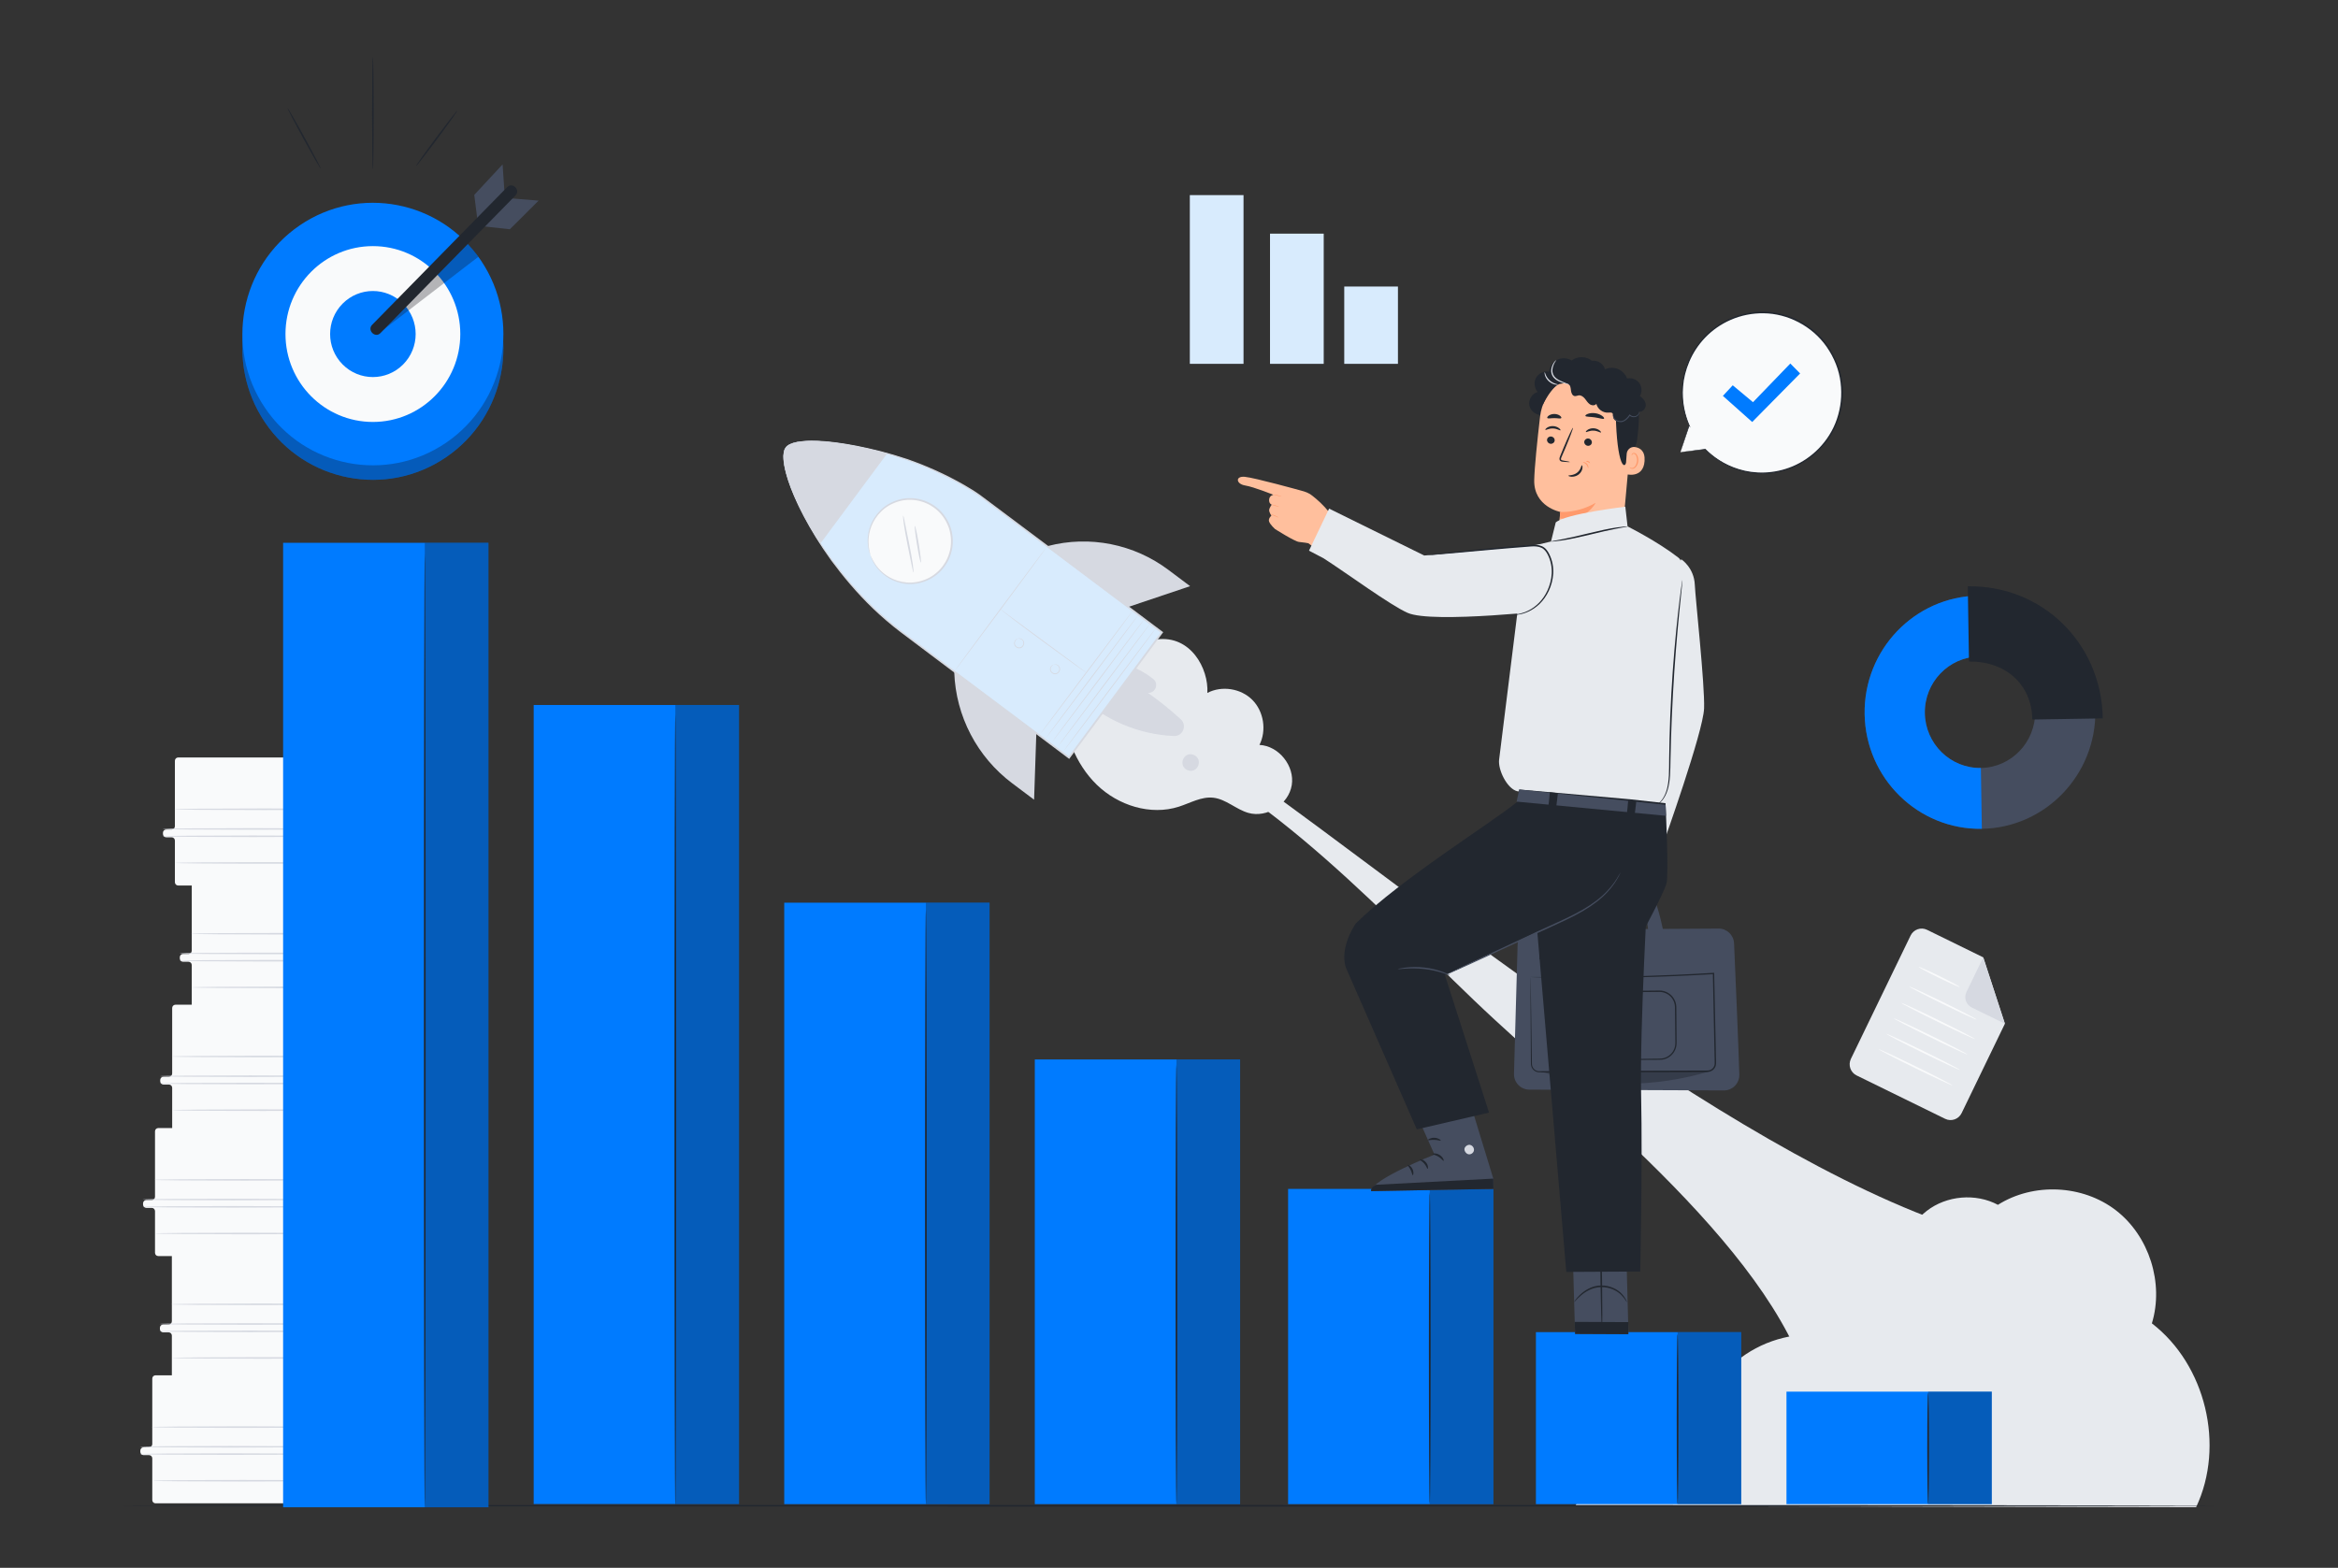<svg width="328" height="220" viewBox="0 0 328 220" fill="none" xmlns="http://www.w3.org/2000/svg">
<rect x="0" y="0" width="328" height="220" fill="#333333" stroke="none"/>
<path d="M175.011 108.846C165.375 102.06 164.447 101.187 159.574 92.101L154.945 101.611C174.768 107.229 191.868 126.072 206.786 140.357C222.06 154.983 250.288 176.522 254.427 196.819C259.915 182.84 268.398 184.643 278.294 173.383C245.402 164.233 198.977 125.724 175.011 108.846Z" fill="#E7EAEE"/>
<path d="M221.029 211.313C223.394 204.782 231.561 201.714 237.86 204.569C237.814 203.581 237.769 202.594 237.724 201.606C238.316 197.234 240.723 193.139 244.245 190.51C247.767 187.88 252.359 186.748 256.691 187.444C257.063 182.556 262.135 178.582 266.937 179.416C266.134 175.957 267.506 172.084 270.303 169.915C273.099 167.747 277.171 167.399 280.292 169.061C285.265 165.914 292.171 166.233 296.836 169.826C301.502 173.419 303.611 180.043 301.889 185.695C309.443 191.507 312.171 202.844 308.096 211.489" fill="#E7EAEE"/>
<path d="M149.012 98.805L162.28 89.723C167.04 89.093 169.58 93.826 169.381 97.231C171.397 96.177 174.068 96.587 175.68 98.197C177.292 99.806 177.72 102.49 176.689 104.526C179.401 104.661 181.662 107.479 181.221 110.175C180.781 112.87 177.742 114.811 175.131 114.066C173.407 113.575 172.003 112.14 170.223 111.936C168.554 111.745 166.99 112.678 165.39 113.192C161.414 114.469 156.867 113.033 153.867 110.113C150.867 107.194 149.312 102.993 149.012 98.805Z" fill="#E7EAEE"/>
<path d="M157.529 93.106C159.074 93.533 160.529 94.279 161.789 95.274C162.613 95.925 162.122 97.26 161.076 97.227L161.048 97.227C162.66 98.357 164.199 99.595 165.65 100.927C166.577 101.779 165.948 103.329 164.694 103.277C159.779 103.074 154.936 101.045 151.393 97.603L157.529 93.106Z" fill="#D6D9E1"/>
<path d="M133.869 94.223C133.869 94.238 133.87 94.274 133.872 94.329C134.087 100.489 137.082 106.216 141.993 109.903L145.073 112.216L145.388 102.87L133.869 94.223Z" fill="#D6D9E1"/>
<path d="M146.906 76.646C146.92 76.641 146.954 76.632 147.006 76.619C152.856 75.094 159.079 76.334 163.923 79.97L166.962 82.251L158.267 85.175L146.906 76.646Z" fill="#D6D9E1"/>
<path d="M110.226 62.791C111.258 61.4 116.73 61.526 124.465 63.633C132.081 65.707 137.308 69.44 137.308 69.44L163.012 88.737L157.958 95.55L155.029 99.5L149.975 106.314L126.65 88.803C124.371 87.092 122.25 85.175 120.336 83.059C118.69 81.24 116.771 78.903 115.082 76.284C110.738 69.548 109.194 64.182 110.226 62.791Z" fill="#D8EBFD"/>
<path d="M145.933 103.003C145.958 103.022 148.89 99.159 152.481 94.376C156.073 89.591 158.964 85.698 158.939 85.678C158.914 85.66 155.982 89.522 152.39 94.306C148.798 99.09 145.907 102.984 145.933 103.003Z" fill="#D6D9E1"/>
<path d="M146.769 103.51C146.795 103.529 149.726 99.667 153.318 94.883C156.91 90.098 159.801 86.205 159.776 86.186C159.751 86.167 156.819 90.029 153.227 94.814C149.635 99.597 146.744 103.491 146.769 103.51Z" fill="#D6D9E1"/>
<path d="M147.581 104.141C147.606 104.16 150.538 100.297 154.129 95.514C157.722 90.729 160.612 86.836 160.587 86.817C160.562 86.798 157.631 90.66 154.038 95.445C150.447 100.228 147.556 104.122 147.581 104.141Z" fill="#D6D9E1"/>
<path d="M148.393 104.772C148.418 104.791 151.35 100.928 154.942 96.145C158.534 91.36 161.425 87.467 161.4 87.447C161.375 87.428 158.443 91.29 154.851 96.075C151.259 100.859 148.368 104.753 148.393 104.772Z" fill="#D6D9E1"/>
<path d="M149.205 105.403C149.229 105.422 152.162 101.559 155.753 96.776C159.345 91.991 162.236 88.098 162.211 88.079C162.186 88.06 159.254 91.922 155.662 96.707C152.071 101.49 149.18 105.384 149.205 105.403Z" fill="#D6D9E1"/>
<path d="M140.381 85.483C140.378 85.485 140.414 85.523 140.486 85.592C140.558 85.666 140.674 85.753 140.82 85.875C141.114 86.114 141.546 86.45 142.084 86.86C143.159 87.681 144.657 88.797 146.319 90.019C147.982 91.242 149.493 92.34 150.591 93.13C151.133 93.516 151.576 93.832 151.895 94.059C152.043 94.162 152.161 94.244 152.253 94.307C152.336 94.363 152.38 94.39 152.382 94.387C152.385 94.384 152.345 94.35 152.266 94.288C152.178 94.221 152.064 94.132 151.921 94.023C151.607 93.788 151.172 93.463 150.639 93.064C149.541 92.254 148.043 91.148 146.387 89.927C144.73 88.707 143.231 87.604 142.133 86.795C141.598 86.398 141.162 86.073 140.848 85.84C140.699 85.724 140.576 85.641 140.503 85.576C140.427 85.513 140.384 85.481 140.381 85.483Z" fill="#D6D9E1"/>
<path d="M133.869 94.223C133.894 94.242 136.811 90.358 140.384 85.549C143.957 80.738 146.833 76.824 146.808 76.805C146.783 76.786 143.866 80.669 140.293 85.48C136.72 90.289 133.844 94.204 133.869 94.223Z" fill="#D6D9E1"/>
<path d="M147.813 93.256C147.811 93.25 147.751 93.254 147.657 93.306C147.564 93.356 147.44 93.465 147.363 93.646C147.286 93.82 147.272 94.093 147.439 94.308C147.593 94.517 147.894 94.664 148.199 94.584C148.502 94.497 148.686 94.216 148.714 93.957C148.749 93.687 148.599 93.459 148.444 93.349C148.287 93.231 148.125 93.202 148.02 93.206C147.913 93.21 147.858 93.237 147.86 93.242C147.862 93.252 147.919 93.241 148.018 93.251C148.115 93.26 148.26 93.3 148.394 93.413C148.528 93.521 148.644 93.718 148.609 93.944C148.581 94.165 148.416 94.404 148.169 94.474C147.92 94.54 147.657 94.418 147.522 94.243C147.377 94.066 147.378 93.837 147.438 93.675C147.497 93.51 147.601 93.401 147.68 93.343C147.761 93.285 147.816 93.265 147.813 93.256Z" fill="#D6D9E1"/>
<path d="M142.776 89.619C142.775 89.613 142.715 89.618 142.62 89.669C142.528 89.72 142.403 89.828 142.327 90.009C142.249 90.183 142.236 90.457 142.402 90.671C142.557 90.88 142.858 91.027 143.163 90.948C143.465 90.86 143.65 90.58 143.678 90.32C143.713 90.05 143.563 89.822 143.408 89.712C143.251 89.595 143.089 89.566 142.983 89.569C142.876 89.573 142.822 89.6 142.824 89.606C142.826 89.616 142.882 89.604 142.982 89.614C143.079 89.624 143.224 89.664 143.358 89.776C143.492 89.885 143.608 90.081 143.573 90.308C143.545 90.529 143.38 90.768 143.133 90.838C142.884 90.903 142.621 90.783 142.485 90.607C142.341 90.43 142.342 90.201 142.402 90.039C142.461 89.874 142.565 89.765 142.644 89.707C142.725 89.648 142.779 89.628 142.776 89.619Z" fill="#D6D9E1"/>
<path d="M166.624 105.901C167.188 105.687 167.895 106 168.119 106.564C168.343 107.128 168.044 107.845 167.488 108.08C166.932 108.316 166.214 108.029 165.97 107.473C165.726 106.918 165.998 106.191 166.545 105.935" fill="#D6D9E1"/>
<path d="M122.121 77.926C123.215 81.005 126.583 82.61 129.644 81.51C132.704 80.409 134.299 77.022 133.206 73.942C132.113 70.862 128.745 69.258 125.684 70.358C122.623 71.458 121.028 74.846 122.121 77.926Z" fill="#F9FAFB"/>
<path d="M122.121 77.926C122.156 77.916 121.946 77.428 121.861 76.497C121.779 75.584 121.899 74.155 122.812 72.756C123.267 72.07 123.907 71.396 124.749 70.916C125.588 70.444 126.604 70.113 127.691 70.136C128.233 70.132 128.788 70.221 129.329 70.389C129.872 70.549 130.403 70.8 130.886 71.138C131.871 71.792 132.654 72.805 133.085 73.984C133.495 75.172 133.527 76.455 133.178 77.589C133.016 78.159 132.763 78.691 132.444 79.162C132.131 79.637 131.758 80.059 131.336 80.401C130.51 81.113 129.514 81.505 128.569 81.674C127.614 81.839 126.695 81.726 125.911 81.485C124.324 80.985 123.331 79.956 122.819 79.197C122.299 78.422 122.154 77.911 122.121 77.926C122.113 77.929 122.155 78.052 122.242 78.285C122.282 78.403 122.339 78.546 122.427 78.705C122.509 78.868 122.6 79.058 122.737 79.252C123.232 80.04 124.227 81.119 125.857 81.657C126.661 81.917 127.612 82.046 128.602 81.883C129.584 81.718 130.621 81.319 131.486 80.583C131.927 80.229 132.319 79.791 132.647 79.298C132.982 78.808 133.247 78.254 133.417 77.66C133.785 76.479 133.754 75.136 133.326 73.897C132.877 72.666 132.055 71.608 131.026 70.928C130.52 70.578 129.966 70.318 129.399 70.154C128.835 69.981 128.256 69.892 127.692 69.899C126.56 69.881 125.506 70.233 124.642 70.731C123.774 71.237 123.119 71.942 122.661 72.656C121.739 74.112 121.648 75.581 121.761 76.506C121.778 76.743 121.827 76.948 121.866 77.126C121.899 77.306 121.945 77.453 121.988 77.57C122.068 77.807 122.113 77.929 122.121 77.926Z" fill="#D6D9E1"/>
<path d="M110.226 62.791C111.258 61.4 116.73 61.526 124.465 63.633L115.082 76.284C110.738 69.548 109.194 64.182 110.226 62.791Z" fill="#D6D9E1"/>
<path d="M110.226 62.791C110.226 62.791 110.171 62.878 110.072 63.057C109.994 63.245 109.92 63.543 109.899 63.941C109.865 64.74 110.072 65.912 110.534 67.354C111.476 70.234 113.432 74.228 116.634 78.677C118.264 80.876 120.188 83.204 122.531 85.451C123.705 86.57 124.981 87.667 126.361 88.717C127.743 89.757 129.169 90.831 130.633 91.934C136.497 96.341 142.994 101.226 149.899 106.416L150.001 106.492L150.076 106.39C152.169 103.569 154.362 100.613 156.595 97.603C158.827 94.592 161.02 91.634 163.113 88.813L163.188 88.711L163.087 88.635C156.173 83.451 149.669 78.574 143.799 74.172C142.331 73.073 140.903 72.003 139.518 70.966C138.826 70.448 138.144 69.938 137.474 69.436C136.786 68.944 136.081 68.518 135.381 68.109C132.575 66.487 129.807 65.292 127.228 64.397C124.636 63.531 122.241 62.956 120.13 62.54C118.017 62.135 116.178 61.9 114.672 61.849C113.167 61.797 111.99 61.911 111.234 62.156C111.051 62.234 110.882 62.282 110.752 62.359C110.626 62.442 110.51 62.497 110.436 62.566C110.293 62.714 110.226 62.791 110.226 62.791C110.226 62.791 110.306 62.724 110.45 62.586C110.525 62.521 110.642 62.47 110.768 62.392C110.897 62.32 111.066 62.275 111.248 62.202C111.999 61.974 113.169 61.876 114.667 61.942C116.168 62.007 117.998 62.254 120.104 62.671C122.208 63.099 124.597 63.684 127.173 64.557C129.738 65.459 132.492 66.66 135.281 68.283C135.975 68.691 136.68 69.12 137.353 69.604C138.022 70.107 138.702 70.619 139.393 71.14C140.776 72.18 142.202 73.252 143.667 74.355C149.531 78.763 156.029 83.648 162.936 88.84L162.91 88.662C160.817 91.483 158.623 94.44 156.39 97.451C154.157 100.461 151.965 103.418 149.873 106.239L150.05 106.213C143.139 101.031 136.635 96.155 130.766 91.754C129.299 90.655 127.872 89.585 126.488 88.548C125.111 87.506 123.839 86.417 122.666 85.307C120.329 83.078 118.401 80.762 116.768 78.577C113.559 74.157 111.584 70.183 110.62 67.326C110.146 65.895 109.927 64.733 109.945 63.943C109.959 63.549 110.024 63.255 110.093 63.066C110.184 62.887 110.226 62.791 110.226 62.791Z" fill="#D6D9E1"/>
<path d="M128.146 80.336C128.18 80.331 128.15 79.874 128.048 79.144C127.947 78.414 127.769 77.412 127.551 76.312C127.338 75.262 127.146 74.311 126.981 73.498C126.834 72.778 126.741 72.332 126.705 72.338C126.671 72.343 126.701 72.798 126.803 73.528C126.904 74.259 127.082 75.261 127.3 76.362C127.513 77.411 127.705 78.361 127.87 79.175C128.017 79.895 128.11 80.341 128.146 80.336Z" fill="#D6D9E1"/>
<path d="M129.188 78.944C129.258 78.935 129.127 77.773 128.895 76.348C128.663 74.924 128.419 73.78 128.35 73.794C128.281 73.808 128.412 74.97 128.643 76.39C128.874 77.809 129.118 78.953 129.188 78.944Z" fill="#D6D9E1"/>
<path d="M272.887 156.993L260.462 150.905C259.603 150.485 259.246 149.443 259.664 148.58L268.039 131.277C268.457 130.413 269.492 130.053 270.351 130.474L278.231 134.335L281.269 143.649L275.198 156.19C274.781 157.055 273.745 157.414 272.887 156.993Z" fill="#E7EAEE"/>
<path d="M278.231 134.335L275.873 139.205C275.485 140.008 275.817 140.977 276.615 141.368L281.269 143.649L278.231 134.335Z" fill="#D6D9E1"/>
<path d="M274.928 138.496C274.898 138.558 273.586 137.978 271.999 137.201C270.412 136.423 269.15 135.742 269.18 135.679C269.21 135.617 270.521 136.196 272.109 136.974C273.696 137.752 274.959 138.433 274.928 138.496Z" fill="#F9FAFB"/>
<path d="M277.308 143.068C277.278 143.131 275.135 142.144 272.523 140.864C269.91 139.583 267.817 138.495 267.847 138.433C267.877 138.37 270.02 139.357 272.633 140.637C275.244 141.917 277.338 143.005 277.308 143.068Z" fill="#F9FAFB"/>
<path d="M277.047 145.785C277.017 145.847 274.683 144.767 271.836 143.372C268.988 141.976 266.704 140.795 266.734 140.732C266.764 140.669 269.097 141.75 271.946 143.145C274.793 144.54 277.077 145.722 277.047 145.785Z" fill="#F9FAFB"/>
<path d="M275.997 147.954C275.967 148.016 273.633 146.936 270.786 145.541C267.937 144.145 265.654 142.964 265.684 142.901C265.714 142.839 268.047 143.919 270.896 145.314C273.743 146.709 276.027 147.891 275.997 147.954Z" fill="#F9FAFB"/>
<path d="M274.947 150.123C274.917 150.186 272.583 149.105 269.736 147.71C266.887 146.315 264.604 145.133 264.634 145.07C264.664 145.008 266.997 146.088 269.846 147.484C272.693 148.878 274.977 150.061 274.947 150.123Z" fill="#F9FAFB"/>
<path d="M273.897 152.292C273.867 152.355 271.534 151.275 268.686 149.879C265.838 148.484 263.554 147.302 263.584 147.239C263.614 147.177 265.948 148.257 268.796 149.653C271.643 151.048 273.928 152.23 273.897 152.292Z" fill="#F9FAFB"/>
<path d="M21.746 158.746V167.937C21.746 168.189 21.542 168.393 21.291 168.393H20.523C20.272 168.393 20.069 168.598 20.069 168.85V169.033C20.069 169.285 20.272 169.49 20.523 169.49H21.291C21.542 169.49 21.746 169.694 21.746 169.947V175.796C21.746 176.048 21.949 176.253 22.2 176.253H52.636C52.887 176.253 53.09 176.048 53.09 175.796V170.556C53.09 170.304 52.887 170.099 52.636 170.099H51.222C50.971 170.099 50.769 169.895 50.769 169.642V169.216C50.769 168.964 50.972 168.759 51.222 168.759H52.636C52.887 168.759 53.09 168.554 53.09 168.302V167.205C53.09 166.953 53.294 166.748 53.545 166.748H53.669C53.919 166.748 54.122 166.544 54.122 166.291C54.122 166.038 53.919 165.834 53.669 165.834H53.351C53.1 165.834 52.898 165.629 52.898 165.377V158.745C52.898 158.492 52.694 158.288 52.444 158.288H22.2C21.949 158.29 21.746 158.494 21.746 158.746Z" fill="#F9FAFB"/>
<path d="M44.766 158.774V175.684C44.766 175.936 44.969 176.141 45.221 176.141H52.636C52.887 176.141 53.09 175.936 53.09 175.684V170.444C53.09 170.192 52.887 169.988 52.636 169.988H51.222C50.971 169.988 50.769 169.783 50.769 169.53V169.225C50.769 168.969 50.977 168.763 51.231 168.768L52.628 168.793C52.882 168.797 53.09 168.592 53.09 168.336V167.249C53.09 166.996 53.294 166.791 53.545 166.791H53.678C53.933 166.792 54.138 166.581 54.133 166.325L54.131 166.19C54.126 165.945 53.931 165.748 53.688 165.742L53.34 165.733C53.093 165.727 52.897 165.524 52.897 165.276V158.748C52.897 158.495 52.692 158.29 52.441 158.291L45.219 158.317C44.969 158.318 44.766 158.522 44.766 158.774Z" fill="#D6D9E1"/>
<path d="M45.359 169.345C45.359 169.407 39.687 169.457 32.693 169.457C25.695 169.457 20.025 169.407 20.025 169.345C20.025 169.284 25.695 169.233 32.693 169.233C39.687 169.233 45.359 169.283 45.359 169.345Z" fill="#D6D9E1"/>
<path d="M45.359 168.319C45.359 168.381 39.687 168.431 32.693 168.431C25.695 168.431 20.025 168.381 20.025 168.319C20.025 168.257 25.695 168.207 32.693 168.207C39.687 168.207 45.359 168.257 45.359 168.319Z" fill="#D6D9E1"/>
<path d="M46.986 165.556C46.986 165.618 41.315 165.668 34.32 165.668C27.323 165.668 21.652 165.618 21.652 165.556C21.652 165.495 27.323 165.445 34.32 165.445C41.315 165.445 46.986 165.495 46.986 165.556Z" fill="#D6D9E1"/>
<path d="M47.143 173.084C47.143 173.146 41.471 173.196 34.477 173.196C27.479 173.196 21.809 173.146 21.809 173.084C21.809 173.022 27.479 172.972 34.477 172.972C41.471 172.972 47.143 173.022 47.143 173.084Z" fill="#D6D9E1"/>
<path d="M24.11 176.211V185.401C24.11 185.653 23.907 185.858 23.656 185.858H22.888C22.637 185.858 22.433 186.062 22.433 186.315V186.498C22.433 186.75 22.637 186.954 22.888 186.954H23.656C23.907 186.954 24.11 187.159 24.11 187.411V193.26C24.11 193.513 24.314 193.717 24.565 193.717H55.001C55.252 193.717 55.455 193.513 55.455 193.26V188.021C55.455 187.768 55.251 187.564 55.001 187.564H53.587C53.337 187.564 53.133 187.359 53.133 187.107V186.681C53.133 186.428 53.337 186.223 53.587 186.223H55.001C55.252 186.223 55.455 186.019 55.455 185.766V184.67C55.455 184.418 55.658 184.213 55.909 184.213H56.032C56.283 184.213 56.486 184.008 56.486 183.756C56.486 183.503 56.283 183.299 56.032 183.299H55.715C55.465 183.299 55.261 183.095 55.261 182.842V176.21C55.261 175.958 55.058 175.753 54.807 175.753H24.564C24.314 175.754 24.11 175.959 24.11 176.211Z" fill="#F9FAFB"/>
<path d="M47.131 176.238V193.148C47.131 193.401 47.334 193.605 47.585 193.605H55.001C55.252 193.605 55.455 193.401 55.455 193.148V187.909C55.455 187.656 55.251 187.452 55.001 187.452H53.587C53.337 187.452 53.133 187.247 53.133 186.995V186.689C53.133 186.433 53.341 186.227 53.596 186.232L54.993 186.257C55.247 186.262 55.455 186.056 55.455 185.801V184.713C55.455 184.46 55.659 184.256 55.91 184.256H56.043C56.298 184.256 56.503 184.046 56.498 183.79L56.495 183.654C56.491 183.41 56.296 183.212 56.053 183.206L55.704 183.198C55.458 183.191 55.261 182.989 55.261 182.741V176.213C55.261 175.96 55.057 175.754 54.806 175.755L47.584 175.781C47.333 175.783 47.131 175.987 47.131 176.238Z" fill="#D6D9E1"/>
<path d="M47.724 186.81C47.724 186.872 42.052 186.922 35.057 186.922C28.06 186.922 22.39 186.872 22.39 186.81C22.39 186.748 28.06 186.698 35.057 186.698C42.052 186.698 47.724 186.748 47.724 186.81Z" fill="#D6D9E1"/>
<path d="M47.724 185.783C47.724 185.845 42.052 185.895 35.057 185.895C28.06 185.895 22.39 185.845 22.39 185.783C22.39 185.722 28.06 185.672 35.057 185.672C42.052 185.672 47.724 185.722 47.724 185.783Z" fill="#D6D9E1"/>
<path d="M49.351 183.021C49.351 183.083 43.679 183.133 36.684 183.133C29.687 183.133 24.017 183.083 24.017 183.021C24.017 182.959 29.687 182.909 36.684 182.909C43.679 182.909 49.351 182.959 49.351 183.021Z" fill="#D6D9E1"/>
<path d="M49.507 190.548C49.507 190.61 43.836 190.66 36.84 190.66C29.843 190.66 24.173 190.61 24.173 190.548C24.173 190.487 29.843 190.437 36.84 190.437C43.836 190.436 49.507 190.486 49.507 190.548Z" fill="#D6D9E1"/>
<path d="M21.363 193.44V202.63C21.363 202.883 21.16 203.087 20.909 203.087H20.14C19.89 203.087 19.686 203.292 19.686 203.544V203.727C19.686 203.979 19.89 204.184 20.14 204.184H20.909C21.16 204.184 21.363 204.388 21.363 204.641V210.49C21.363 210.742 21.567 210.947 21.817 210.947H52.253C52.504 210.947 52.707 210.742 52.707 210.49V205.25C52.707 204.998 52.504 204.794 52.253 204.794H50.84C50.589 204.794 50.386 204.589 50.386 204.336V203.91C50.386 203.658 50.589 203.453 50.84 203.453H52.253C52.504 203.453 52.707 203.249 52.707 202.996V201.9C52.707 201.648 52.91 201.443 53.161 201.443H53.285C53.536 201.443 53.739 201.238 53.739 200.986C53.739 200.733 53.536 200.529 53.285 200.529H52.968C52.717 200.529 52.514 200.324 52.514 200.072V193.44C52.514 193.188 52.31 192.983 52.06 192.983H21.817C21.567 192.983 21.363 193.187 21.363 193.44Z" fill="#F9FAFB"/>
<path d="M44.383 193.468V210.377C44.383 210.63 44.587 210.834 44.837 210.834H52.253C52.504 210.834 52.707 210.63 52.707 210.377V205.138C52.707 204.885 52.504 204.681 52.253 204.681H50.84C50.588 204.681 50.386 204.476 50.386 204.224V203.918C50.386 203.662 50.594 203.456 50.848 203.461L52.245 203.486C52.499 203.491 52.707 203.285 52.707 203.03V201.942C52.707 201.689 52.911 201.485 53.162 201.485H53.295C53.55 201.486 53.755 201.275 53.75 201.019L53.748 200.884C53.743 200.639 53.548 200.442 53.305 200.436L52.957 200.427C52.711 200.421 52.514 200.218 52.514 199.97V193.442C52.514 193.189 52.31 192.984 52.058 192.985L44.837 193.011C44.586 193.011 44.383 193.215 44.383 193.468Z" fill="#D6D9E1"/>
<path d="M44.977 204.038C44.977 204.1 39.305 204.15 32.31 204.15C25.313 204.15 19.642 204.1 19.642 204.038C19.642 203.976 25.313 203.927 32.31 203.927C39.305 203.927 44.977 203.976 44.977 204.038Z" fill="#D6D9E1"/>
<path d="M44.977 203.012C44.977 203.074 39.305 203.124 32.31 203.124C25.313 203.124 19.642 203.074 19.642 203.012C19.642 202.95 25.313 202.9 32.31 202.9C39.305 202.9 44.977 202.95 44.977 203.012Z" fill="#D6D9E1"/>
<path d="M46.604 200.25C46.604 200.311 40.932 200.361 33.937 200.361C26.94 200.361 21.27 200.311 21.27 200.25C21.27 200.188 26.94 200.138 33.937 200.138C40.932 200.138 46.604 200.188 46.604 200.25Z" fill="#D6D9E1"/>
<path d="M46.76 207.777C46.76 207.839 41.088 207.889 34.093 207.889C27.096 207.889 21.425 207.839 21.425 207.777C21.425 207.716 27.096 207.666 34.093 207.666C41.088 207.666 46.76 207.716 46.76 207.777Z" fill="#D6D9E1"/>
<path d="M24.537 106.747V115.937C24.537 116.19 24.334 116.395 24.083 116.395H23.315C23.064 116.395 22.861 116.599 22.861 116.851V117.034C22.861 117.286 23.064 117.491 23.315 117.491H24.083C24.334 117.491 24.537 117.696 24.537 117.948V123.797C24.537 124.049 24.741 124.253 24.992 124.253H55.428C55.678 124.253 55.882 124.049 55.882 123.797V118.557C55.882 118.305 55.678 118.1 55.428 118.1H54.014C53.763 118.1 53.56 117.895 53.56 117.643V117.217C53.56 116.964 53.763 116.76 54.014 116.76H55.428C55.678 116.76 55.882 116.555 55.882 116.303V115.207C55.882 114.954 56.085 114.749 56.336 114.749H56.46C56.711 114.749 56.914 114.545 56.914 114.293C56.914 114.04 56.71 113.836 56.46 113.836H56.142C55.892 113.836 55.689 113.631 55.689 113.378V106.747C55.689 106.494 55.485 106.29 55.234 106.29H24.991C24.741 106.29 24.537 106.495 24.537 106.747Z" fill="#F9FAFB"/>
<path d="M47.558 106.774V123.684C47.558 123.936 47.761 124.141 48.012 124.141H55.427C55.678 124.141 55.881 123.936 55.881 123.684V118.445C55.881 118.192 55.678 117.987 55.427 117.987H54.014C53.763 117.987 53.56 117.783 53.56 117.531V117.225C53.56 116.969 53.768 116.763 54.022 116.768L55.419 116.793C55.673 116.798 55.881 116.592 55.881 116.337V115.249C55.881 114.996 56.085 114.792 56.336 114.792H56.47C56.724 114.792 56.929 114.582 56.924 114.326L56.922 114.19C56.917 113.946 56.722 113.748 56.479 113.742L56.131 113.733C55.884 113.727 55.688 113.524 55.688 113.277V106.748C55.688 106.495 55.483 106.29 55.232 106.292L48.01 106.318C47.76 106.319 47.558 106.523 47.558 106.774Z" fill="#D6D9E1"/>
<path d="M48.151 117.346C48.151 117.408 42.479 117.457 35.484 117.457C28.487 117.457 22.816 117.407 22.816 117.346C22.816 117.284 28.487 117.234 35.484 117.234C42.479 117.234 48.151 117.284 48.151 117.346Z" fill="#D6D9E1"/>
<path d="M48.151 116.319C48.151 116.381 42.479 116.431 35.484 116.431C28.487 116.431 22.816 116.381 22.816 116.319C22.816 116.258 28.487 116.208 35.484 116.208C42.479 116.208 48.151 116.258 48.151 116.319Z" fill="#D6D9E1"/>
<path d="M49.778 113.557C49.778 113.619 44.106 113.669 37.111 113.669C30.114 113.669 24.443 113.619 24.443 113.557C24.443 113.495 30.114 113.445 37.111 113.445C44.106 113.445 49.778 113.495 49.778 113.557Z" fill="#D6D9E1"/>
<path d="M49.935 121.084C49.935 121.146 44.263 121.197 37.268 121.197C30.271 121.197 24.6 121.146 24.6 121.084C24.6 121.023 30.271 120.973 37.268 120.973C44.263 120.973 49.935 121.023 49.935 121.084Z" fill="#D6D9E1"/>
<path d="M26.902 124.211V133.401C26.902 133.654 26.699 133.859 26.448 133.859H25.679C25.428 133.859 25.225 134.063 25.225 134.316V134.498C25.225 134.751 25.428 134.955 25.679 134.955H26.448C26.699 134.955 26.902 135.16 26.902 135.413V141.262C26.902 141.514 27.105 141.718 27.356 141.718H57.792C58.043 141.718 58.246 141.514 58.246 141.262V136.022C58.246 135.769 58.043 135.564 57.792 135.564H56.379C56.128 135.564 55.925 135.36 55.925 135.108V134.681C55.925 134.429 56.128 134.224 56.379 134.224H57.792C58.043 134.224 58.246 134.02 58.246 133.767V132.671C58.246 132.418 58.45 132.214 58.7 132.214H58.824C59.075 132.214 59.279 132.009 59.279 131.757C59.279 131.505 59.075 131.3 58.824 131.3H58.507C58.256 131.3 58.053 131.095 58.053 130.843V124.211C58.053 123.959 57.849 123.754 57.599 123.754H27.356C27.105 123.754 26.902 123.959 26.902 124.211Z" fill="#F9FAFB"/>
<path d="M49.922 124.239V141.148C49.922 141.4 50.126 141.605 50.376 141.605H57.792C58.043 141.605 58.246 141.4 58.246 141.148V135.909C58.246 135.656 58.042 135.452 57.792 135.452H56.378C56.127 135.452 55.924 135.247 55.924 134.995V134.689C55.924 134.433 56.133 134.227 56.387 134.232L57.784 134.257C58.038 134.262 58.246 134.056 58.246 133.8V132.713C58.246 132.46 58.45 132.256 58.701 132.256H58.834C59.089 132.256 59.294 132.046 59.289 131.79L59.286 131.654C59.282 131.41 59.087 131.213 58.843 131.207L58.495 131.198C58.249 131.192 58.052 130.989 58.052 130.741V124.213C58.052 123.96 57.848 123.755 57.597 123.756L50.375 123.782C50.125 123.783 49.922 123.987 49.922 124.239Z" fill="#D6D9E1"/>
<path d="M50.515 134.81C50.515 134.872 44.844 134.922 37.849 134.922C30.852 134.922 25.181 134.872 25.181 134.81C25.181 134.749 30.852 134.698 37.849 134.698C44.844 134.698 50.515 134.748 50.515 134.81Z" fill="#D6D9E1"/>
<path d="M50.515 133.783C50.515 133.845 44.844 133.895 37.849 133.895C30.852 133.895 25.181 133.845 25.181 133.783C25.181 133.722 30.852 133.672 37.849 133.672C44.844 133.672 50.515 133.722 50.515 133.783Z" fill="#D6D9E1"/>
<path d="M52.143 131.021C52.143 131.083 46.471 131.133 39.476 131.133C32.479 131.133 26.808 131.083 26.808 131.021C26.808 130.96 32.479 130.91 39.476 130.91C46.471 130.91 52.143 130.96 52.143 131.021Z" fill="#D6D9E1"/>
<path d="M52.299 138.549C52.299 138.611 46.627 138.66 39.632 138.66C32.635 138.66 26.964 138.61 26.964 138.549C26.964 138.487 32.635 138.437 39.632 138.437C46.627 138.437 52.299 138.487 52.299 138.549Z" fill="#D6D9E1"/>
<path d="M24.155 141.44V150.631C24.155 150.883 23.951 151.087 23.7 151.087H22.932C22.681 151.087 22.477 151.292 22.477 151.544V151.727C22.477 151.979 22.681 152.184 22.932 152.184H23.7C23.951 152.184 24.155 152.388 24.155 152.641V158.49C24.155 158.742 24.358 158.946 24.609 158.946H55.045C55.296 158.946 55.499 158.742 55.499 158.49V153.25C55.499 152.998 55.296 152.793 55.045 152.793H53.631C53.38 152.793 53.177 152.588 53.177 152.336V151.91C53.177 151.657 53.38 151.453 53.631 151.453H55.045C55.296 151.453 55.499 151.248 55.499 150.996V149.899C55.499 149.647 55.703 149.442 55.953 149.442H56.077C56.328 149.442 56.531 149.237 56.531 148.985C56.531 148.732 56.328 148.528 56.077 148.528H55.76C55.508 148.528 55.306 148.324 55.306 148.071V141.439C55.306 141.187 55.102 140.982 54.851 140.982H24.609C24.358 140.983 24.155 141.188 24.155 141.44Z" fill="#F9FAFB"/>
<path d="M47.175 141.468V158.378C47.175 158.63 47.378 158.835 47.629 158.835H55.044C55.295 158.835 55.499 158.63 55.499 158.378V153.138C55.499 152.885 55.295 152.681 55.044 152.681H53.631C53.38 152.681 53.177 152.476 53.177 152.224V151.918C53.177 151.662 53.385 151.456 53.639 151.461L55.036 151.486C55.29 151.491 55.498 151.285 55.498 151.03V149.942C55.498 149.689 55.702 149.485 55.953 149.485H56.087C56.341 149.485 56.546 149.275 56.541 149.019L56.539 148.883C56.534 148.639 56.339 148.441 56.096 148.435L55.748 148.427C55.502 148.42 55.305 148.218 55.305 147.97V141.442C55.305 141.189 55.101 140.983 54.849 140.984L47.628 141.01C47.377 141.012 47.175 141.216 47.175 141.468Z" fill="#D6D9E1"/>
<path d="M47.768 152.039C47.768 152.101 42.096 152.151 35.102 152.151C28.104 152.151 22.433 152.101 22.433 152.039C22.433 151.977 28.104 151.927 35.102 151.927C42.096 151.927 47.768 151.977 47.768 152.039Z" fill="#D6D9E1"/>
<path d="M47.768 151.013C47.768 151.075 42.096 151.124 35.102 151.124C28.104 151.124 22.433 151.074 22.433 151.013C22.433 150.951 28.104 150.901 35.102 150.901C42.096 150.901 47.768 150.951 47.768 151.013Z" fill="#D6D9E1"/>
<path d="M49.395 148.25C49.395 148.312 43.724 148.362 36.729 148.362C29.732 148.362 24.061 148.312 24.061 148.25C24.061 148.189 29.732 148.138 36.729 148.138C43.724 148.138 49.395 148.189 49.395 148.25Z" fill="#D6D9E1"/>
<path d="M49.551 155.777C49.551 155.839 43.88 155.889 36.885 155.889C29.887 155.889 24.217 155.839 24.217 155.777C24.217 155.716 29.887 155.666 36.885 155.666C43.88 155.666 49.551 155.716 49.551 155.777Z" fill="#D6D9E1"/>
<path d="M174.456 27.378H166.921V51.053H174.456V27.378Z" fill="#D8EBFD"/>
<path d="M185.706 32.786H178.171V51.054H185.706V32.786Z" fill="#D8EBFD"/>
<path d="M196.12 40.206H188.586V51.054H196.12V40.206Z" fill="#D8EBFD"/>
<path d="M311.107 211.285C311.107 211.348 245.224 211.399 163.972 211.399C82.692 211.399 16.823 211.347 16.823 211.285C16.823 211.222 82.692 211.17 163.972 211.17C245.224 211.17 311.107 211.221 311.107 211.285Z" fill="#22272F"/>
<path d="M261.591 100.204C261.448 91.185 268.592 83.728 277.516 83.584C286.439 83.439 293.816 90.659 293.96 99.679C294.103 108.698 286.959 116.155 278.036 116.299C269.111 116.444 261.735 109.224 261.591 100.204ZM285.514 99.816C285.445 95.503 281.918 92.051 277.651 92.12C273.384 92.189 269.969 95.754 270.037 100.067C270.106 104.379 273.633 107.832 277.9 107.763C282.166 107.693 285.582 104.129 285.514 99.816Z" fill="#454D5F"/>
<path d="M261.591 100.204C261.448 91.184 268.591 83.728 277.515 83.584L277.651 92.12C273.384 92.189 269.968 95.754 270.037 100.067C270.105 104.379 273.633 107.831 277.899 107.762L278.035 116.299C269.111 116.444 261.735 109.224 261.591 100.204Z" fill="#007BFF"/>
<path d="M276.062 82.271C286.503 82.101 294.831 90.253 294.999 100.805L285.117 100.965C285.037 95.92 281.221 92.743 276.23 92.825L276.062 82.271Z" fill="#22272F"/>
<path d="M173.975 148.664H145.173V211.06H173.975V148.664Z" fill="#007BFF"/>
<g opacity="0.3">
<path d="M173.975 148.664H165.047V211.06H173.975V148.664Z" fill="#111318"/>
</g>
<path d="M165.047 211.06C164.979 211.06 164.925 197.249 164.925 180.216C164.925 163.177 164.979 149.368 165.047 149.368C165.114 149.368 165.169 163.177 165.169 180.216C165.169 197.249 165.114 211.06 165.047 211.06Z" fill="#22272F"/>
<path d="M138.823 126.666H110.021V211.06H138.823V126.666Z" fill="#007BFF"/>
<g opacity="0.3">
<path d="M138.823 126.666H129.895V211.06H138.823V126.666Z" fill="#111318"/>
</g>
<path d="M129.895 211.06C129.828 211.06 129.773 192.379 129.773 169.341C129.773 146.295 129.828 127.619 129.895 127.619C129.963 127.619 130.017 146.296 130.017 169.341C130.017 192.38 129.963 211.06 129.895 211.06Z" fill="#22272F"/>
<path d="M209.511 166.828H180.709V211.06H209.511V166.828Z" fill="#007BFF"/>
<g opacity="0.3">
<path d="M209.511 166.828H200.583V211.06H209.511V166.828Z" fill="#111318"/>
</g>
<path d="M200.582 211.06C200.515 211.06 200.46 201.27 200.46 189.195C200.46 177.116 200.515 167.327 200.582 167.327C200.65 167.327 200.704 177.116 200.704 189.195C200.704 201.27 200.65 211.06 200.582 211.06Z" fill="#22272F"/>
<path d="M244.278 186.925H215.476V211.06H244.278V186.925Z" fill="#007BFF"/>
<g opacity="0.3">
<path d="M244.278 186.925H235.35V211.06H244.278V186.925Z" fill="#111318"/>
</g>
<path d="M235.35 211.06C235.282 211.06 235.228 205.718 235.228 199.129C235.228 192.538 235.282 187.197 235.35 187.197C235.417 187.197 235.472 192.538 235.472 199.129C235.472 205.718 235.417 211.06 235.35 211.06Z" fill="#22272F"/>
<path d="M279.429 195.276H250.627V211.06H279.429V195.276Z" fill="#007BFF"/>
<g opacity="0.3">
<path d="M279.429 195.276H270.501V211.06H279.429V195.276Z" fill="#111318"/>
</g>
<path d="M270.501 211.06C270.434 211.06 270.379 207.567 270.379 203.258C270.379 198.948 270.434 195.454 270.501 195.454C270.568 195.454 270.623 198.948 270.623 203.258C270.623 207.567 270.568 211.06 270.501 211.06Z" fill="#22272F"/>
<path d="M103.672 98.923H74.87V211.044H103.672V98.923Z" fill="#007BFF"/>
<g opacity="0.3">
<path d="M103.672 98.923H94.744V211.044H103.672V98.923Z" fill="#111318"/>
</g>
<path d="M94.744 211.5C94.677 211.5 94.622 186.58 94.622 155.847C94.622 125.103 94.677 100.188 94.744 100.188C94.811 100.188 94.866 125.103 94.866 155.847C94.866 186.58 94.811 211.5 94.744 211.5Z" fill="#22272F"/>
<path d="M68.52 76.166H39.718V211.501H68.52V76.166Z" fill="#007BFF"/>
<g opacity="0.3">
<path d="M68.52 76.166H59.592V211.501H68.52V76.166Z" fill="#111318"/>
</g>
<path d="M59.592 211.5C59.525 211.5 59.47 181.544 59.47 144.6C59.47 107.643 59.525 77.694 59.592 77.694C59.66 77.694 59.714 107.643 59.714 144.6C59.714 181.544 59.66 211.5 59.592 211.5Z" fill="#22272F"/>
<path d="M62.576 64.162C70.949 58.459 73.141 47.008 67.473 38.584C61.805 30.161 50.423 27.955 42.05 33.657C33.678 39.36 31.485 50.811 37.153 59.235C42.821 67.659 54.203 69.864 62.576 64.162Z" fill="#007BFF"/>
<path opacity="0.3" d="M62.576 64.162C70.949 58.459 73.141 47.008 67.473 38.584C61.805 30.161 50.423 27.955 42.05 33.657C33.678 39.36 31.485 50.811 37.153 59.235C42.821 67.659 54.203 69.864 62.576 64.162Z" fill="#111318"/>
<path d="M62.576 62.127C70.949 56.425 73.141 44.973 67.473 36.55C61.805 28.126 50.423 25.92 42.05 31.623C33.678 37.325 31.485 48.777 37.153 57.2C42.821 65.624 54.203 67.83 62.576 62.127Z" fill="#007BFF"/>
<path d="M52.313 59.209C59.085 59.209 64.575 53.685 64.575 46.872C64.575 40.058 59.085 34.535 52.313 34.535C45.541 34.535 40.05 40.058 40.05 46.872C40.05 53.685 45.541 59.209 52.313 59.209Z" fill="#F9FAFB"/>
<path d="M56.555 51.141C58.898 48.783 58.898 44.961 56.555 42.603C54.212 40.245 50.412 40.245 48.069 42.603C45.726 44.961 45.726 48.783 48.069 51.141C50.412 53.499 54.212 53.499 56.555 51.141Z" fill="#007BFF"/>
<path d="M67.031 31.277L66.534 27.347L70.51 23.067L70.796 27.307L67.031 31.277Z" fill="#454D5F"/>
<path d="M75.564 28.15L71.531 27.82L67.489 31.732L71.532 32.167L75.564 28.15Z" fill="#454D5F"/>
<path opacity="0.3" d="M53.114 46.783L67.113 36.032C66.637 35.317 66.033 34.599 65.361 33.881L53.114 45.826V46.783Z" fill="#111318"/>
<path d="M71.16 26.255C69.019 28.437 66.879 30.619 64.738 32.801C61.343 36.263 57.947 39.725 54.551 43.187C53.77 43.983 52.989 44.779 52.209 45.575C51.467 46.331 52.626 47.499 53.369 46.742C55.509 44.559 57.65 42.377 59.791 40.195C63.186 36.733 66.582 33.271 69.978 29.809C70.759 29.013 71.539 28.218 72.32 27.422C73.062 26.665 71.903 25.497 71.16 26.255Z" fill="#22272F"/>
<path d="M52.313 23.761C52.25 23.761 52.199 20.236 52.199 15.89C52.199 11.541 52.25 8.018 52.313 8.018C52.376 8.018 52.427 11.541 52.427 15.89C52.427 20.236 52.376 23.761 52.313 23.761Z" fill="#22272F"/>
<path d="M64.134 15.547C64.184 15.585 62.934 17.353 61.34 19.494C59.746 21.636 58.414 23.342 58.364 23.304C58.313 23.266 59.564 21.499 61.158 19.357C62.751 17.215 64.084 15.509 64.134 15.547Z" fill="#22272F"/>
<path d="M40.35 15.184C40.405 15.153 41.491 17.027 42.775 19.37C44.059 21.713 45.056 23.637 45 23.667C44.945 23.698 43.86 21.823 42.575 19.48C41.291 17.138 40.295 15.214 40.35 15.184Z" fill="#22272F"/>
<path d="M235.747 63.454L239.24 63.044C240.647 64.482 242.455 65.559 244.546 66.076C250.559 67.563 256.631 63.864 258.109 57.814C259.587 51.764 255.91 45.655 249.897 44.168C243.884 42.681 237.811 46.38 236.334 52.43C235.717 54.956 236.001 57.491 236.976 59.697L236.972 59.692L235.747 63.454Z" fill="#F9FAFB"/>
<path d="M235.747 63.454C235.747 63.454 235.767 63.378 235.815 63.219C235.868 63.048 235.941 62.811 236.036 62.504C236.241 61.853 236.538 60.906 236.924 59.677L236.951 59.589L237.01 59.66C237.01 59.66 237.013 59.663 237.014 59.665L236.929 59.718C236.325 58.367 235.791 56.459 235.971 54.191C236.051 53.062 236.335 51.859 236.839 50.666C237.34 49.474 238.077 48.29 239.071 47.247C240.062 46.205 241.307 45.306 242.741 44.681C244.172 44.055 245.794 43.708 247.466 43.74C250.804 43.773 254.333 45.498 256.448 48.532C257.518 50.075 258.231 51.843 258.44 53.643C258.669 55.438 258.464 57.238 257.91 58.858C257.362 60.485 256.433 61.91 255.325 63.051C254.214 64.195 252.909 65.052 251.566 65.612C248.864 66.737 246.08 66.669 243.938 65.986C241.768 65.314 240.208 64.12 239.204 63.079L239.244 63.093C238.108 63.213 237.23 63.306 236.625 63.37C236.341 63.399 236.121 63.421 235.962 63.437C235.816 63.451 235.747 63.454 235.747 63.454C235.747 63.454 235.829 63.44 235.982 63.419C236.144 63.397 236.367 63.367 236.656 63.329C237.252 63.252 238.115 63.14 239.234 62.996L239.256 62.993L239.273 63.01C240.282 64.029 241.836 65.194 243.981 65.841C246.101 66.5 248.841 66.55 251.493 65.434C252.811 64.878 254.089 64.032 255.178 62.906C256.263 61.782 257.17 60.383 257.705 58.786C258.245 57.195 258.444 55.431 258.217 53.672C258.011 51.908 257.311 50.177 256.263 48.665C254.19 45.692 250.736 43.999 247.461 43.96C245.822 43.926 244.231 44.263 242.824 44.873C241.414 45.482 240.188 46.361 239.21 47.382C238.23 48.403 237.498 49.563 236.999 50.735C236.497 51.907 236.209 53.09 236.123 54.204C235.93 56.44 236.44 58.33 237.022 59.678L237.169 60.018L236.936 59.73C236.935 59.729 236.932 59.726 236.932 59.726L237.019 59.709C236.612 60.915 236.298 61.843 236.083 62.482C235.976 62.792 235.895 63.032 235.836 63.204C235.781 63.367 235.747 63.454 235.747 63.454Z" fill="#22272F"/>
<path d="M241.706 55.551L243.087 54.064L245.928 56.435L251.164 51.01L252.54 52.403L245.818 59.216L241.706 55.551Z" fill="#007BFF"/>
<path d="M185.898 71.209C185.098 70.314 184.039 69.485 183.775 69.321C183.273 69.009 182.5 68.832 182.5 68.832C182.5 68.832 175.998 67.028 174.631 66.906C173.264 66.784 173.402 67.908 174.673 68.12C175.944 68.331 178.644 69.431 178.644 69.431C178.644 69.431 178.085 69.528 178.047 70.109C178.009 70.691 178.411 70.816 178.411 70.816C178.411 70.816 178.053 71.284 178.052 71.594C178.051 71.905 178.366 72.359 178.366 72.359C178.366 72.359 177.893 72.746 178.043 73.181C178.193 73.616 178.863 74.227 178.863 74.227C178.863 74.227 181.643 75.996 182.242 76.045C182.841 76.094 183.536 76.226 183.536 76.226L184.514 76.938L187.138 72.796C187.138 72.797 186.748 72.158 185.898 71.209Z" fill="#FFBF9D"/>
<path d="M178.64 69.406C178.635 69.426 178.887 69.494 179.201 69.558C179.515 69.622 179.774 69.658 179.779 69.638C179.784 69.618 179.532 69.55 179.218 69.486C178.903 69.422 178.645 69.386 178.64 69.406Z" fill="#FF9A6C"/>
<path d="M178.368 70.807C178.363 70.827 178.611 70.896 178.914 70.987C179.216 71.078 179.461 71.156 179.471 71.137C179.48 71.119 179.248 71.01 178.94 70.918C178.632 70.826 178.373 70.787 178.368 70.807Z" fill="#FF9A6C"/>
<path d="M178.21 72.134C178.203 72.153 178.472 72.254 178.798 72.39C179.124 72.525 179.384 72.644 179.396 72.626C179.409 72.61 179.166 72.461 178.834 72.324C178.504 72.186 178.217 72.115 178.21 72.134Z" fill="#FF9A6C"/>
<path d="M234.139 135.707C234.139 135.707 232.982 125.019 230.495 123.831C228.008 122.643 224.56 121.864 223.619 123.463C222.678 125.063 221.7 127.473 221.324 130.03C220.949 132.587 221.164 136.494 221.164 136.494L223.998 136.176C223.998 136.176 223.859 125.525 224.72 123.951C225.581 122.376 229.947 123.641 230.425 125.538C230.903 127.435 231.951 135.947 231.951 135.947L234.139 135.707Z" fill="#454D5F"/>
<path d="M244.012 150.773C243.879 146.363 243.46 136.646 243.273 132.372C243.222 131.206 242.264 130.291 241.105 130.297L215.05 130.454C213.888 130.461 212.94 131.394 212.907 132.563L212.398 150.666C212.363 151.885 213.333 152.893 214.545 152.898L241.847 153.01C243.068 153.014 244.049 152.001 244.012 150.773Z" fill="#454D5F"/>
<path d="M214.718 137.097C214.718 137.097 214.714 137.16 214.713 137.291C214.712 137.43 214.712 137.624 214.711 137.874C214.713 138.399 214.715 139.16 214.718 140.135C214.73 142.117 214.747 144.973 214.768 148.497C214.77 148.719 214.771 148.942 214.773 149.168C214.764 149.393 214.802 149.651 214.926 149.863C215.047 150.075 215.234 150.256 215.463 150.358C215.688 150.472 215.959 150.47 216.189 150.465C217.144 150.464 218.138 150.463 219.168 150.462C221.227 150.458 223.427 150.454 225.741 150.45C228.056 150.445 230.486 150.439 233.004 150.433C234.264 150.429 235.546 150.426 236.846 150.422C237.496 150.421 238.152 150.418 238.811 150.417L239.307 150.415C239.467 150.411 239.642 150.427 239.823 150.382C240.176 150.301 240.487 150.051 240.639 149.717C240.705 149.575 240.743 149.42 240.75 149.263C240.755 149.106 240.746 148.972 240.745 148.826C240.739 148.539 240.733 148.252 240.727 147.967C240.715 147.396 240.703 146.828 240.691 146.264C240.667 145.137 240.644 144.024 240.62 142.929C240.573 140.739 240.527 138.62 240.483 136.598L240.481 136.501L240.386 136.507C232.9 136.966 226.479 137.091 221.934 137.111C219.662 137.122 217.858 137.11 216.622 137.101C216.007 137.097 215.53 137.094 215.199 137.092C215.045 137.092 214.925 137.093 214.837 137.093C214.756 137.094 214.716 137.095 214.718 137.097C214.719 137.098 214.763 137.101 214.847 137.105C214.937 137.108 215.058 137.113 215.214 137.119C215.541 137.13 216.013 137.144 216.62 137.162C217.856 137.191 219.66 137.221 221.934 137.226C226.48 137.239 232.905 137.138 240.396 136.692L240.299 136.602C240.34 138.625 240.383 140.743 240.427 142.934C240.45 144.029 240.473 145.141 240.496 146.269C240.508 146.833 240.519 147.4 240.531 147.972C240.537 148.257 240.543 148.543 240.549 148.83C240.554 149.124 240.584 149.397 240.461 149.635C240.335 149.915 240.073 150.124 239.778 150.192C239.636 150.23 239.475 150.217 239.305 150.22L238.81 150.222C238.15 150.224 237.495 150.226 236.845 150.228C235.544 150.233 234.262 150.238 233.003 150.242C230.484 150.252 228.054 150.261 225.74 150.271C223.425 150.281 221.226 150.291 219.167 150.3C218.138 150.305 217.143 150.31 216.187 150.315C215.943 150.321 215.724 150.323 215.523 150.224C215.323 150.135 215.158 149.978 215.051 149.792C214.941 149.601 214.908 149.395 214.914 149.169C214.911 148.945 214.908 148.723 214.905 148.504C214.853 144.995 214.81 142.153 214.781 140.179C214.763 139.197 214.749 138.431 214.74 137.902C214.734 137.647 214.729 137.448 214.726 137.306C214.723 137.17 214.718 137.097 214.718 137.097Z" fill="#22272F"/>
<path d="M222.204 148.727C222.205 148.714 222.044 148.724 221.749 148.665C221.46 148.598 221.022 148.444 220.62 148.037C220.216 147.635 219.916 146.956 219.986 146.131C219.983 145.307 219.979 144.371 219.975 143.338C219.972 142.82 219.969 142.278 219.967 141.713C219.931 141.154 220.061 140.577 220.43 140.111C220.786 139.646 221.357 139.324 221.978 139.284C222.611 139.265 223.282 139.271 223.96 139.263C226.681 139.24 229.671 139.215 232.81 139.189C233.563 139.181 234.294 139.593 234.668 140.23C234.863 140.543 234.963 140.906 234.979 141.267C234.984 141.644 234.989 142.019 234.993 142.391C235.001 143.136 235.008 143.867 235.016 144.583C235.019 144.941 235.023 145.296 235.027 145.646C235.024 145.995 235.052 146.35 235.011 146.671C234.927 147.325 234.529 147.903 233.998 148.225C233.734 148.388 233.439 148.491 233.141 148.528C232.846 148.559 232.527 148.545 232.228 148.554C231.019 148.57 229.893 148.584 228.863 148.597C226.815 148.629 225.154 148.655 223.99 148.673C223.425 148.686 222.982 148.696 222.666 148.703C222.523 148.709 222.409 148.713 222.321 148.716C222.244 148.72 222.204 148.724 222.204 148.727C222.204 148.731 222.244 148.734 222.322 148.736C222.41 148.738 222.524 148.74 222.666 148.742C222.982 148.744 223.426 148.746 223.991 148.749C225.156 148.746 226.817 148.741 228.865 148.735C229.894 148.729 231.021 148.723 232.23 148.716C232.535 148.709 232.833 148.726 233.161 148.694C233.483 148.655 233.802 148.546 234.088 148.371C234.662 148.027 235.096 147.404 235.189 146.695C235.235 146.335 235.205 145.995 235.21 145.644C235.208 145.293 235.205 144.939 235.202 144.581C235.197 143.864 235.191 143.133 235.185 142.388C235.181 142.015 235.176 141.638 235.172 141.259C235.155 140.865 235.045 140.468 234.833 140.128C234.427 139.433 233.63 138.982 232.808 138.992C229.669 139.024 226.68 139.054 223.958 139.081C223.276 139.092 222.62 139.088 221.965 139.111C221.296 139.158 220.682 139.508 220.302 140.009C219.909 140.504 219.774 141.149 219.816 141.713C219.823 142.278 219.83 142.82 219.837 143.338C219.852 144.371 219.865 145.307 219.876 146.132C219.879 146.337 219.88 146.535 219.899 146.731C219.929 146.924 219.967 147.109 220.036 147.276C220.164 147.611 220.358 147.884 220.567 148.09C220.991 148.503 221.445 148.647 221.741 148.703C222.044 148.751 222.204 148.727 222.204 148.727Z" fill="#22272F"/>
<g opacity="0.3">
<path d="M239.938 150.295C232.22 152.654 223.812 152.674 216.083 150.351L239.938 150.295Z" fill="#111318"/>
</g>
<path d="M225.091 141.988L228.33 141.959C228.767 141.955 229.117 141.595 229.113 141.156L229.112 140.991C229.108 140.552 228.75 140.199 228.313 140.203L225.075 140.233C224.639 140.237 224.288 140.597 224.292 141.036L224.293 141.2C224.297 141.64 224.654 141.992 225.091 141.988Z" fill="#D6D9E1"/>
<path d="M225.308 119.387C225.308 119.387 224.43 120.173 224.122 120.716C223.815 121.259 223.271 123.617 223.271 123.617C223.271 123.617 223.704 124.011 224.481 122.768C225.258 121.524 225.485 120.898 225.485 120.898L225.308 119.387Z" fill="#FFBF9D"/>
<path d="M229.142 114.706L228.109 116.54L225.259 119.437L224.187 123.735C224.073 124.189 224.115 124.674 224.333 125.088C224.412 125.237 224.507 125.36 224.62 125.408C224.94 125.542 225.842 125.077 225.842 125.077C225.842 125.077 226.499 125.899 227.201 125.415C227.201 125.415 228.214 125.939 228.776 125.43C228.776 125.43 229.419 125.943 229.897 125.624C230.375 125.305 231.744 123.296 231.744 123.296L233.579 116.673L229.142 114.706Z" fill="#FFBF9D"/>
<path d="M235.857 78.469C235.857 78.469 237.667 79.643 237.766 82.063C237.84 83.869 239.185 96.108 239.068 99.402C238.95 102.695 233.376 118.281 233.376 118.281L227.221 116.417L232.543 98.99L232.016 88.05L235.857 78.469Z" fill="#E7EAEE"/>
<path d="M225.067 51.551C224.766 50.922 224.03 50.53 223.339 50.632C222.554 49.966 221.294 49.946 220.488 50.587C219.892 50.206 219.094 50.163 218.46 50.478C217.827 50.792 217.38 51.454 217.325 52.158C216.621 52.021 215.849 52.376 215.497 53C215.145 53.623 215.24 54.467 215.722 54.996C214.943 55.219 214.407 56.079 214.551 56.875C214.695 57.67 215.499 58.29 216.307 58.227L224.691 53.469C225.207 52.998 225.367 52.181 225.067 51.551Z" fill="#22272F"/>
<path d="M215.237 67.364C215.278 65.55 215.667 61.821 216.058 58.45C216.479 54.826 219.618 52.132 223.273 52.259L223.636 52.272C227.543 52.636 229.416 56.151 228.943 60.038L227.842 72.293L220.282 79.152L218.634 74.304L218.896 71.835C218.896 71.835 215.153 71.121 215.237 67.364Z" fill="#FFBF9D"/>
<path d="M218.866 71.829C218.866 71.829 221.264 72.057 223.847 70.56C223.847 70.56 222.593 73.222 218.85 72.754L218.866 71.829Z" fill="#FF9A6C"/>
<path d="M217.035 61.714C217.015 61.997 217.239 62.246 217.535 62.273C217.83 62.298 218.086 62.091 218.106 61.808C218.125 61.525 217.902 61.275 217.607 61.249C217.311 61.223 217.056 61.431 217.035 61.714Z" fill="#22272F"/>
<path d="M216.803 60.315C216.868 60.387 217.285 60.101 217.863 60.122C218.441 60.135 218.855 60.446 218.92 60.378C218.952 60.348 218.889 60.22 218.709 60.079C218.532 59.939 218.226 59.799 217.866 59.788C217.505 59.777 217.198 59.899 217.019 60.028C216.836 60.158 216.771 60.282 216.803 60.315Z" fill="#22272F"/>
<path d="M222.255 61.996C222.235 62.279 222.459 62.529 222.755 62.555C223.05 62.581 223.306 62.374 223.325 62.091C223.345 61.808 223.122 61.558 222.826 61.532C222.531 61.505 222.275 61.714 222.255 61.996Z" fill="#22272F"/>
<path d="M222.484 60.619C222.548 60.691 222.966 60.405 223.544 60.427C224.122 60.441 224.536 60.752 224.601 60.683C224.633 60.653 224.57 60.525 224.389 60.385C224.212 60.245 223.907 60.104 223.546 60.093C223.186 60.083 222.878 60.205 222.7 60.334C222.518 60.463 222.452 60.587 222.484 60.619Z" fill="#22272F"/>
<path d="M220.236 64.827C220.24 64.794 219.883 64.719 219.303 64.625C219.156 64.605 219.017 64.57 218.995 64.469C218.964 64.361 219.032 64.204 219.109 64.036C219.26 63.684 219.419 63.315 219.585 62.929C220.247 61.352 220.732 60.054 220.668 60.029C220.604 60.002 220.016 61.259 219.353 62.835C219.194 63.224 219.041 63.595 218.896 63.949C218.834 64.115 218.731 64.301 218.799 64.525C218.835 64.637 218.941 64.72 219.034 64.749C219.128 64.781 219.211 64.785 219.284 64.792C219.869 64.844 220.232 64.859 220.236 64.827Z" fill="#22272F"/>
<path d="M221.924 65.285C221.83 65.276 221.807 65.902 221.255 66.328C220.703 66.755 220.036 66.662 220.028 66.749C220.018 66.788 220.173 66.876 220.455 66.893C220.731 66.913 221.139 66.838 221.477 66.578C221.814 66.316 221.968 65.957 221.998 65.701C222.032 65.44 221.967 65.283 221.924 65.285Z" fill="#22272F"/>
<path d="M222.414 58.354C222.465 58.513 223.045 58.459 223.721 58.564C224.399 58.655 224.939 58.873 225.034 58.735C225.076 58.669 224.986 58.518 224.77 58.358C224.556 58.199 224.211 58.043 223.805 57.983C223.399 57.925 223.024 57.976 222.773 58.068C222.522 58.16 222.392 58.279 222.414 58.354Z" fill="#22272F"/>
<path d="M217.074 58.652C217.171 58.786 217.574 58.664 218.054 58.674C218.533 58.667 218.935 58.793 219.033 58.659C219.077 58.594 219.018 58.461 218.844 58.331C218.674 58.201 218.385 58.09 218.056 58.089C217.727 58.088 217.437 58.197 217.266 58.325C217.092 58.453 217.031 58.587 217.074 58.652Z" fill="#22272F"/>
<path d="M216.48 56.741C216.48 56.741 217.555 54.424 218.711 53.915C220.11 53.298 220.649 54.825 221.973 54.505C223.297 54.185 224.632 53.593 225.937 54.651C227.365 55.808 226.651 56.561 226.683 58.23C226.815 64.997 227.984 66.951 228.447 63.781C228.498 63.434 229.477 63.19 229.672 61.723C229.925 59.82 230.079 57.504 229.699 56.133C229.379 54.979 228.754 54.167 227.614 53.256C225.814 51.819 223.277 51.701 221.547 51.814C219.818 51.928 216.426 53.791 216.48 56.741Z" fill="#22272F"/>
<path d="M228.211 63.671C228.255 63.093 228.771 62.652 229.348 62.727C230.048 62.819 230.815 63.243 230.718 64.689C230.546 67.253 228.001 66.551 228.002 66.478C228.002 66.427 228.129 64.743 228.211 63.671Z" fill="#FFBF9D"/>
<path d="M228.626 65.55C228.637 65.543 228.669 65.585 228.742 65.624C228.813 65.663 228.938 65.695 229.076 65.653C229.354 65.572 229.611 65.157 229.655 64.696C229.677 64.463 229.643 64.237 229.572 64.048C229.506 63.855 229.394 63.716 229.259 63.683C229.125 63.642 229.022 63.718 228.986 63.788C228.947 63.857 228.96 63.909 228.946 63.913C228.938 63.919 228.893 63.867 228.921 63.762C228.935 63.712 228.969 63.653 229.033 63.608C229.098 63.562 229.191 63.542 229.285 63.559C229.482 63.586 229.649 63.78 229.726 63.987C229.815 64.197 229.859 64.451 229.834 64.713C229.782 65.228 229.485 65.694 229.106 65.776C228.922 65.811 228.775 65.747 228.701 65.681C228.626 65.612 228.616 65.554 228.626 65.55Z" fill="#FF9A6C"/>
<path d="M228.334 58.696C227.992 58.912 227.631 59.134 227.227 59.16C226.823 59.186 226.371 58.939 226.316 58.538C226.292 58.359 226.343 58.153 226.23 58.011C226.095 57.842 225.834 57.884 225.618 57.899C224.867 57.952 224.12 57.398 223.954 56.665C223.754 56.944 223.309 56.915 223.027 56.72C222.745 56.524 222.569 56.214 222.352 55.948C222.135 55.682 221.826 55.44 221.485 55.476C221.293 55.496 221.112 55.603 220.921 55.58C220.584 55.538 220.433 55.137 220.393 54.801C220.354 54.465 220.328 54.073 220.048 53.881C219.789 53.703 219.441 53.789 219.129 53.824C218.816 53.859 218.418 53.772 218.348 53.466C218.312 53.305 218.387 53.14 218.48 53.004C218.902 52.389 219.786 52.14 220.469 52.443C220.75 51.604 221.568 50.971 222.453 50.909C223.338 50.847 224.237 51.359 224.634 52.151C225.195 51.677 225.992 51.498 226.702 51.686C227.413 51.874 228.016 52.423 228.269 53.111C228.9 52.969 229.605 53.235 229.984 53.759C230.363 54.283 230.393 55.035 230.058 55.587C230.512 55.867 230.891 56.339 230.882 56.871C230.873 57.403 230.336 57.914 229.827 57.757C230.02 58.177 229.832 58.733 229.422 58.95C229.012 59.167 228.445 59.012 228.204 58.617" fill="#22272F"/>
<path d="M230.015 57.758C230.024 57.751 230.055 57.975 229.838 58.246C229.73 58.374 229.55 58.505 229.312 58.535C229.079 58.565 228.796 58.499 228.586 58.297L228.695 58.284C228.56 58.501 228.384 58.72 228.159 58.906C228.014 59.025 227.854 59.125 227.68 59.181C227.509 59.242 227.317 59.242 227.161 59.211C226.836 59.164 226.558 58.979 226.433 58.76C226.303 58.546 226.267 58.35 226.243 58.219C226.222 58.087 226.222 58.013 226.231 58.011C226.242 58.009 226.261 58.08 226.299 58.206C226.338 58.33 226.392 58.517 226.52 58.702C226.751 59.079 227.539 59.294 228.064 58.792C228.273 58.619 228.444 58.412 228.575 58.209L228.623 58.135L228.685 58.197C228.855 58.367 229.097 58.434 229.298 58.415C229.503 58.398 229.666 58.295 229.773 58.187C229.987 57.96 229.993 57.751 230.015 57.758Z" fill="#454D5F"/>
<path d="M222.796 65.689C222.754 65.688 222.748 65.417 222.536 65.186C222.333 64.948 222.065 64.907 222.069 64.865C222.069 64.847 222.142 64.828 222.258 64.852C222.374 64.875 222.527 64.952 222.647 65.088C222.768 65.225 222.825 65.387 222.833 65.504C222.842 65.622 222.814 65.691 222.796 65.689Z" fill="#FF9A6C"/>
<path d="M223.049 64.988C223.012 65.008 222.922 64.916 222.787 64.851C222.655 64.781 222.526 64.764 222.521 64.722C222.512 64.683 222.677 64.629 222.854 64.719C223.031 64.808 223.086 64.972 223.049 64.988Z" fill="#FF9A6C"/>
<path d="M218.339 50.544C218.328 50.519 218.061 50.686 217.853 51.112C217.749 51.321 217.65 51.588 217.623 51.903C217.589 52.217 217.67 52.587 217.889 52.888C218.112 53.188 218.415 53.379 218.691 53.51C218.971 53.642 219.232 53.728 219.451 53.797C219.89 53.93 220.161 54.004 220.171 53.982C220.18 53.958 219.92 53.839 219.494 53.676C219.282 53.592 219.03 53.494 218.767 53.36C218.505 53.226 218.232 53.044 218.037 52.782C217.846 52.516 217.77 52.202 217.791 51.915C217.806 51.627 217.887 51.37 217.971 51.166C218.139 50.748 218.354 50.562 218.339 50.544Z" fill="#D6D9E1"/>
<path d="M216.706 52.231C216.685 52.233 216.669 52.394 216.738 52.645C216.805 52.894 216.978 53.222 217.271 53.493C217.566 53.764 217.907 53.91 218.161 53.958C218.417 54.007 218.577 53.978 218.576 53.957C218.578 53.928 218.423 53.91 218.195 53.833C217.966 53.758 217.665 53.607 217.395 53.36C217.127 53.111 216.952 52.824 216.859 52.602C216.765 52.38 216.735 52.228 216.706 52.231Z" fill="#D6D9E1"/>
<path d="M214.013 76.841L210.312 106.587C210.133 108.034 211.435 110.665 212.839 111.022L231.548 113.072C232.683 113.27 233.604 112.392 233.737 111.242C234.206 107.206 234.526 98.729 235.104 93.205C235.742 87.117 236.903 79.376 235.496 78.276C232.544 75.968 228.332 73.868 228.332 73.868L228.018 71.103C228.018 71.103 219.676 72.071 218.255 73.31L217.593 75.983L214.013 76.841Z" fill="#E7EAEE"/>
<path d="M216.974 76.317L199.81 77.95L186.463 71.371L183.64 77.269L185.683 78.338C188.974 80.451 194.975 84.885 197.474 85.995C200.978 87.552 218.576 85.543 218.576 85.543L216.974 76.317Z" fill="#E7EAEE"/>
<path d="M212.111 86.272C212.11 86.246 212.525 86.275 213.242 86.109C213.948 85.942 214.978 85.534 215.903 84.596C216.82 83.673 217.596 82.2 217.696 80.464C217.736 79.605 217.57 78.683 217.146 77.849C216.937 77.433 216.656 77.038 216.231 76.853C215.811 76.67 215.303 76.642 214.815 76.679C210.794 76.977 207.153 77.338 204.517 77.563C203.219 77.676 202.16 77.767 201.396 77.834C201.045 77.86 200.764 77.882 200.546 77.899C200.352 77.913 200.249 77.917 200.249 77.909C200.248 77.901 200.348 77.882 200.542 77.853C200.758 77.826 201.038 77.79 201.387 77.745C202.15 77.661 203.207 77.545 204.502 77.402C207.136 77.136 210.768 76.749 214.803 76.451C215.315 76.415 215.836 76.436 216.324 76.646C216.817 76.862 217.131 77.318 217.344 77.747C217.786 78.623 217.952 79.581 217.906 80.476C217.79 82.273 216.974 83.775 216.016 84.711C215.049 85.661 213.984 86.055 213.261 86.197C212.894 86.27 212.604 86.288 212.409 86.29C212.214 86.288 212.111 86.278 212.111 86.272Z" fill="#22272F"/>
<path d="M228.332 73.868C228.337 73.903 227.73 73.996 226.76 74.184C225.789 74.369 224.458 74.677 222.99 75.037C221.521 75.396 220.176 75.681 219.193 75.826C218.702 75.899 218.303 75.949 218.026 75.97C217.749 75.993 217.596 75.999 217.594 75.983C217.589 75.947 218.195 75.855 219.166 75.667C220.137 75.481 221.467 75.173 222.936 74.814C224.405 74.454 225.749 74.169 226.732 74.024C227.224 73.951 227.623 73.901 227.9 73.88C228.177 73.858 228.331 73.852 228.332 73.868Z" fill="#22272F"/>
<path d="M236.032 81.364C236.04 81.364 236.034 81.478 236.015 81.692C235.992 81.928 235.961 82.239 235.923 82.627C235.837 83.464 235.718 84.632 235.571 86.065C235.286 88.969 234.938 92.985 234.696 97.43C234.573 99.653 234.486 101.772 234.428 103.701C234.403 104.664 234.379 105.58 234.357 106.439C234.337 107.295 234.338 108.095 234.29 108.829C234.236 109.56 234.139 110.222 233.97 110.784C233.804 111.346 233.573 111.803 233.328 112.135C233.089 112.473 232.834 112.674 232.662 112.803C232.48 112.919 232.383 112.975 232.379 112.969C232.352 112.938 232.799 112.754 233.256 112.083C233.484 111.752 233.697 111.302 233.848 110.748C234.002 110.196 234.086 109.542 234.129 108.819C234.167 108.094 234.157 107.294 234.169 106.436C234.18 105.577 234.192 104.66 234.219 103.695C234.266 101.765 234.346 99.643 234.469 97.418C234.712 92.968 235.086 88.95 235.412 86.049C235.576 84.598 235.725 83.426 235.836 82.617C235.892 82.231 235.937 81.921 235.971 81.686C236.003 81.474 236.025 81.363 236.032 81.364Z" fill="#22272F"/>
<path d="M197.894 154.497L201.245 162.014C201.245 162.014 192.425 165.487 192.354 167.139L209.518 166.826L209.497 165.384L205.712 152.985L197.894 154.497Z" fill="#454D5F"/>
<path d="M206.274 160.664C206.608 160.749 206.844 161.121 206.773 161.46C206.702 161.799 206.329 162.044 205.994 161.964C205.658 161.885 205.361 161.448 205.469 161.119C205.578 160.79 206.032 160.526 206.338 160.684" fill="#D6D9E1"/>
<path d="M209.518 166.826L209.497 165.384L193.016 166.25C193.016 166.25 192.258 166.599 192.354 167.139L209.518 166.826Z" fill="#22272F"/>
<path d="M200.965 161.931C200.97 162.016 201.389 162.046 201.806 162.309C202.23 162.562 202.449 162.924 202.526 162.888C202.603 162.871 202.469 162.369 201.958 162.059C201.451 161.744 200.945 161.854 200.965 161.931Z" fill="#22272F"/>
<path d="M199.178 162.713C199.16 162.795 199.526 162.932 199.817 163.283C200.119 163.626 200.197 164.01 200.281 164.005C200.36 164.017 200.409 163.522 200.039 163.092C199.673 162.659 199.179 162.632 199.178 162.713Z" fill="#22272F"/>
<path d="M198.195 164.899C198.272 164.916 198.381 164.492 198.157 164.035C197.937 163.575 197.538 163.4 197.504 163.471C197.458 163.541 197.717 163.784 197.895 164.163C198.081 164.537 198.112 164.892 198.195 164.899Z" fill="#22272F"/>
<path d="M200.34 159.971C200.376 160.047 200.759 159.924 201.233 159.947C201.708 159.961 202.08 160.114 202.122 160.041C202.169 159.979 201.804 159.675 201.245 159.654C200.686 159.63 200.297 159.905 200.34 159.971Z" fill="#22272F"/>
<path d="M228.078 172.867L228.46 187.201L220.968 187.18L220.567 173.194L228.078 172.867Z" fill="#454D5F"/>
<path d="M224.74 186.475C224.678 186.476 224.583 183.42 224.53 179.65C224.476 175.879 224.484 172.821 224.546 172.821C224.609 172.82 224.703 175.875 224.757 179.646C224.81 183.417 224.803 186.475 224.74 186.475Z" fill="#22272F"/>
<path d="M220.84 182.71C220.828 182.702 220.89 182.589 221.025 182.401C221.16 182.213 221.374 181.954 221.676 181.668C221.978 181.383 222.372 181.073 222.867 180.824C223.357 180.571 223.957 180.386 224.603 180.378C225.898 180.35 227.001 180.963 227.551 181.587C227.837 181.895 228.015 182.186 228.118 182.394C228.219 182.604 228.257 182.726 228.244 182.732C228.204 182.756 228.012 182.267 227.437 181.701C226.88 181.132 225.834 180.581 224.605 180.606C223.38 180.627 222.385 181.273 221.782 181.789C221.168 182.316 220.872 182.736 220.84 182.71Z" fill="#22272F"/>
<path d="M228.433 187.215L220.975 187.18L220.92 185.486L228.44 185.521L228.433 187.215Z" fill="#22272F"/>
<path d="M228.672 112.154L213.14 110.784L212.88 112.5C208.924 115.69 196.588 123.314 190.222 129.559C190.222 129.559 187.87 132.858 188.807 135.763L198.762 158.471L208.898 156.12L202.713 136.845L221.735 127.908C225.434 126.531 228.766 121.834 229.553 119.142C230.226 116.839 228.772 115.102 228.672 112.154Z" fill="#22272F"/>
<path d="M215.627 130.24L219.736 178.476L230.108 178.42C230.108 178.42 230.441 163.694 230.236 153.764C230.03 143.834 231.229 123.658 231.229 123.658L215.627 130.24Z" fill="#22272F"/>
<path d="M228.672 112.154L233.656 112.706C233.656 112.706 234.149 122.726 233.788 123.995C233.427 125.264 230.737 130.295 230.737 130.295L215.991 134.613V123.316L228.672 112.154Z" fill="#22272F"/>
<path d="M227.359 122.412C227.365 122.415 227.323 122.508 227.236 122.681C227.143 122.851 227.033 123.119 226.828 123.427C226.454 124.061 225.824 124.945 224.844 125.835C223.871 126.733 222.559 127.62 221.016 128.423C219.476 129.237 217.718 129.982 215.907 130.831C212.279 132.503 208.996 134.016 206.595 135.123C205.415 135.656 204.453 136.09 203.764 136.402C203.442 136.542 203.185 136.654 202.989 136.74C202.811 136.815 202.716 136.852 202.713 136.845C202.71 136.838 202.799 136.79 202.971 136.702C203.163 136.607 203.415 136.483 203.729 136.328C204.412 136.002 205.365 135.547 206.533 134.989C208.928 133.868 212.202 132.335 215.821 130.641C217.634 129.791 219.393 129.052 220.927 128.253C222.466 127.463 223.772 126.599 224.745 125.726C225.727 124.86 226.367 124 226.76 123.384C227.157 122.768 227.338 122.4 227.359 122.412Z" fill="#454D5F"/>
<path d="M196.119 135.979C196.114 135.954 196.521 135.85 197.193 135.771C197.864 135.692 198.805 135.649 199.834 135.767C200.865 135.88 201.774 136.134 202.408 136.373C203.041 136.616 203.406 136.824 203.396 136.845C203.382 136.877 202.997 136.717 202.36 136.513C201.722 136.313 200.824 136.086 199.811 135.976C198.799 135.859 197.873 135.878 197.205 135.918C196.537 135.959 196.123 136.011 196.119 135.979Z" fill="#454D5F"/>
<path d="M212.768 112.483L233.735 114.476L233.667 112.93L213.139 110.784L212.768 112.483Z" fill="#454D5F"/>
<path d="M217.209 113.124C217.271 113 217.422 111.17 217.422 111.17L218.563 111.29L218.288 113.527L217.209 113.124Z" fill="#22272F"/>
<path d="M228.205 114.303C228.266 114.179 228.417 112.349 228.417 112.349L229.558 112.468L229.284 114.706L228.205 114.303Z" fill="#22272F"/>
</svg>
